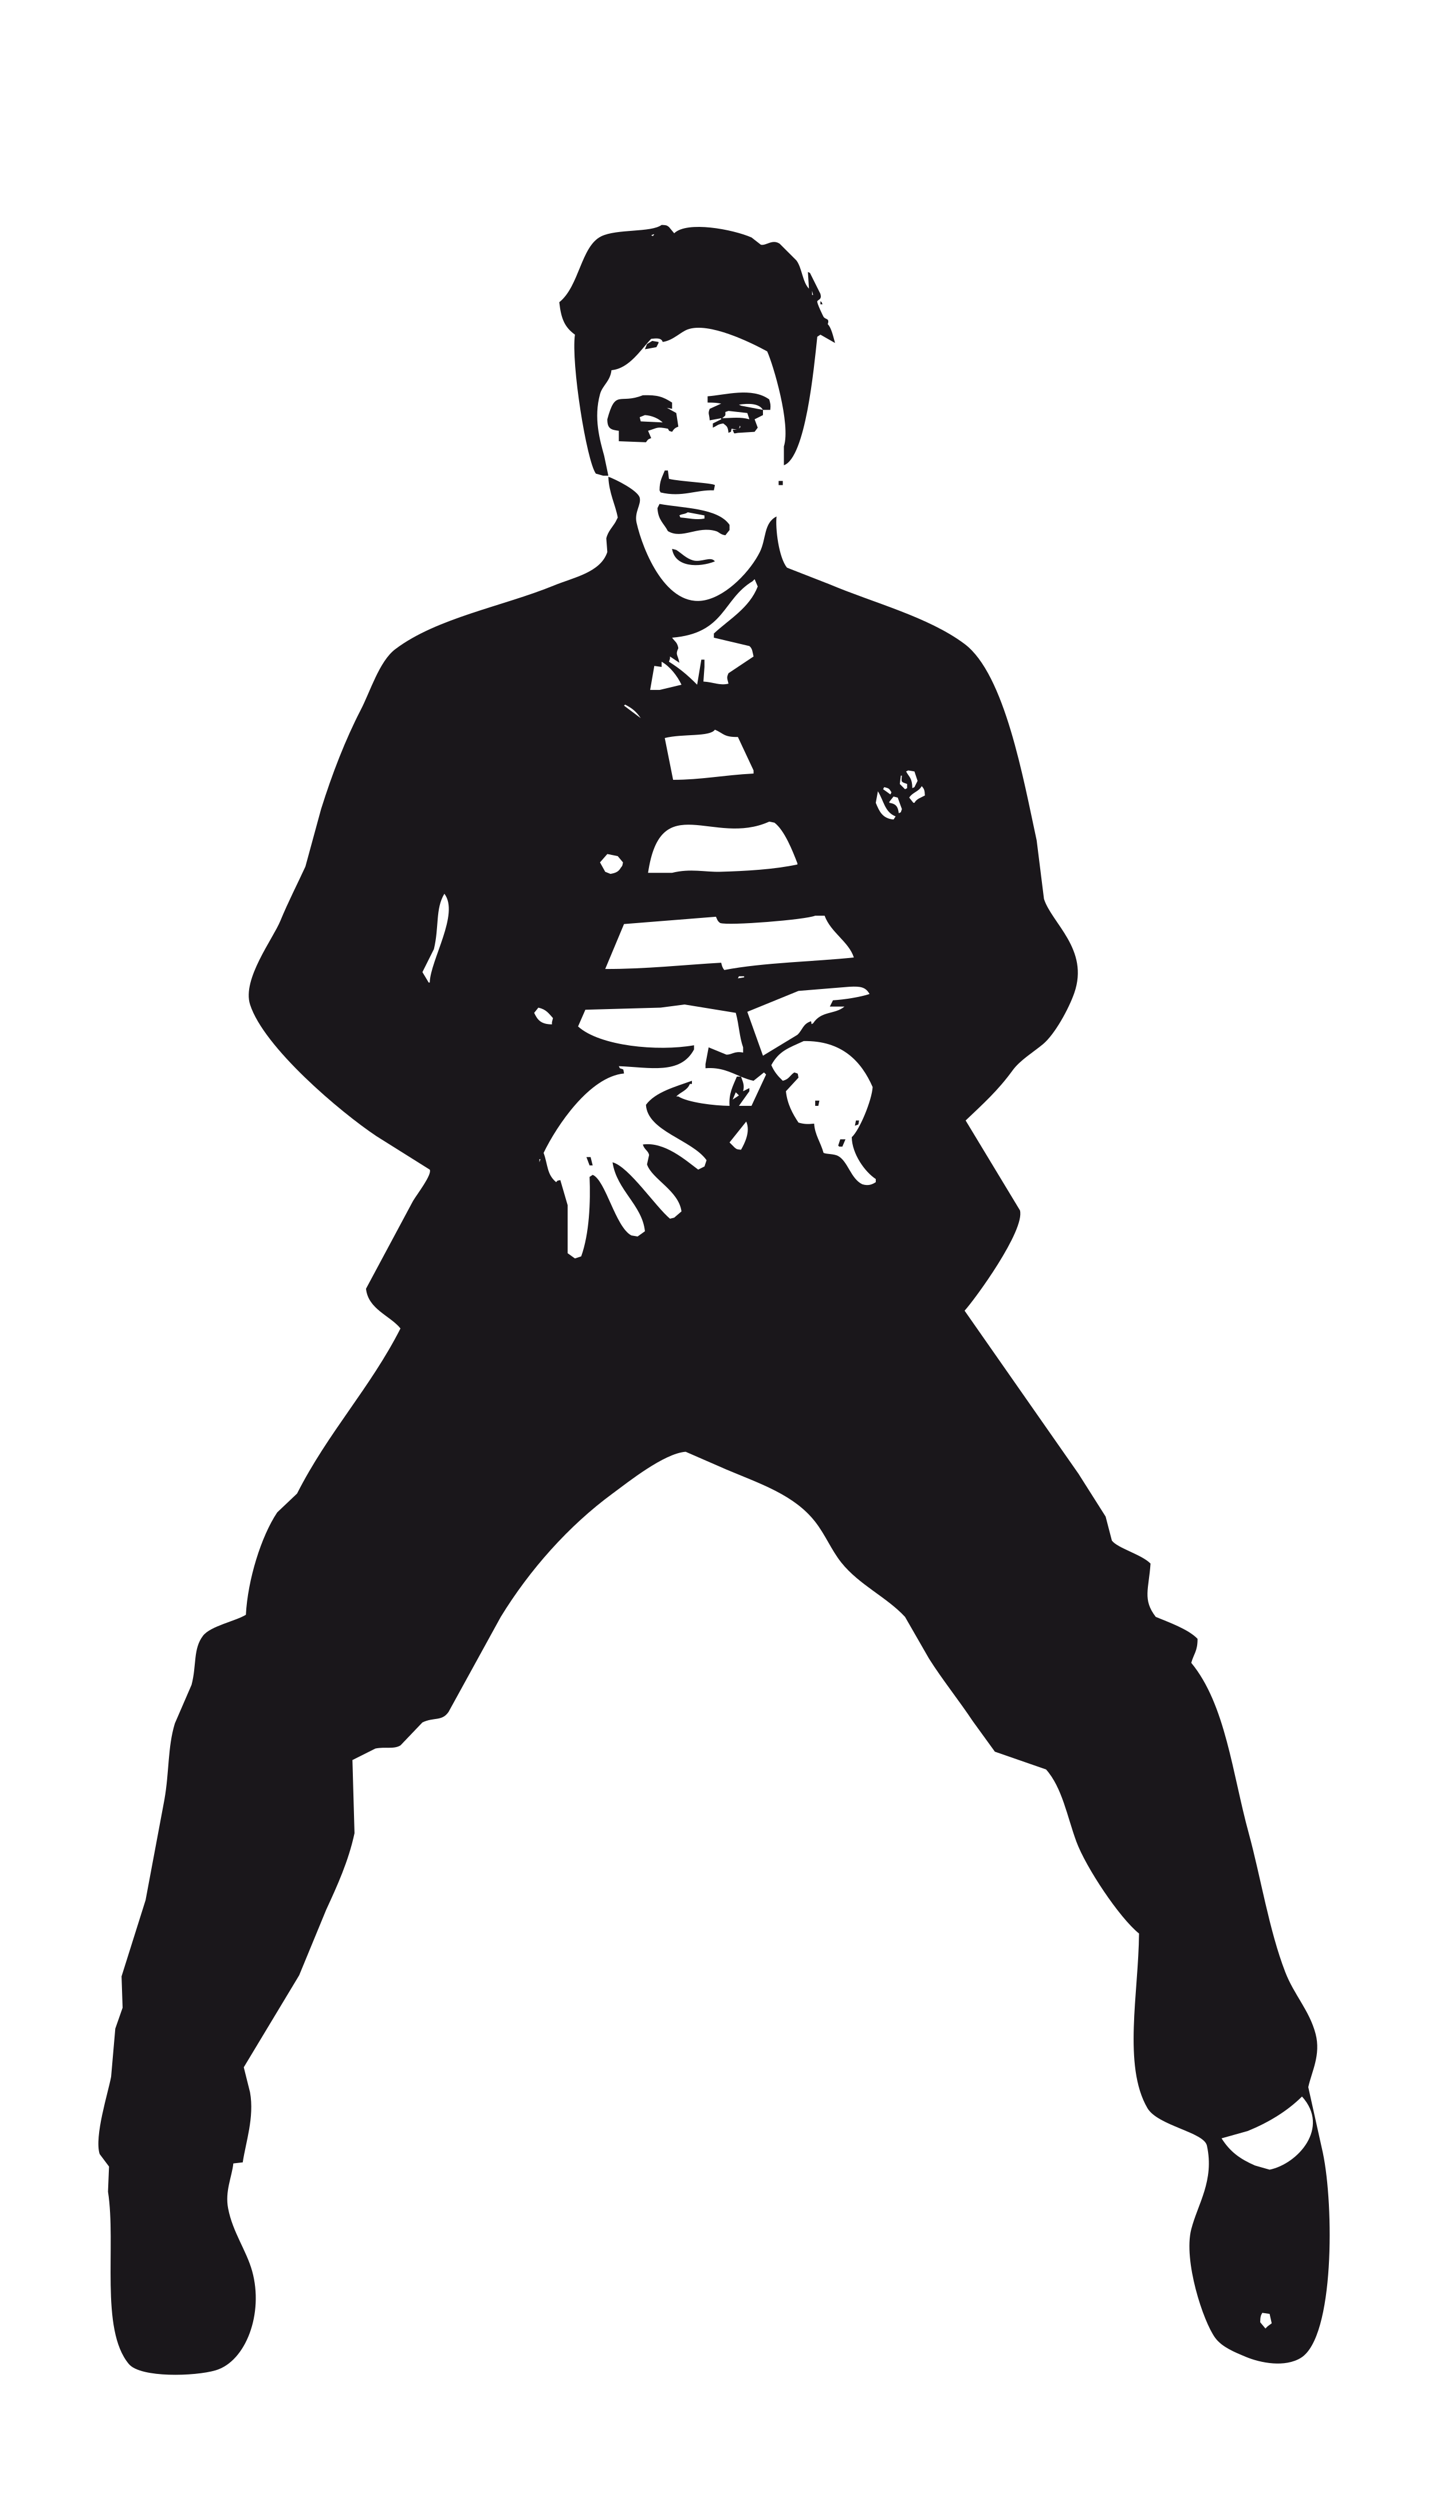 <?xml version="1.0"?><svg width="243.62" height="425.2" xmlns="http://www.w3.org/2000/svg">
 <title>elvis</title>

 <g>
  <title>Layer 1</title>
  <g id="svg_1">
   <g id="svg_2">
    <path id="svg_3" d="m97.811,56.912c-0.677,4.832 1.967,21.41 3.555,23.635c0.415,0.118 0.831,0.237 1.243,0.355l0.888,0c-0.236,-1.125 -0.473,-2.25 -0.709,-3.376c-0.763,-2.757 -1.81,-6.458 -0.712,-10.485c0.413,-1.518 1.731,-2.16 1.955,-4.088c3.04,-0.257 5.02,-3.561 6.754,-5.331c0.752,-0.071 1.725,-0.235 1.955,0.532c1.773,-0.248 3.008,-1.681 4.266,-2.133c3.565,-1.286 10.638,2.167 13.506,3.733c1.013,2.181 4.059,12.445 2.845,16.173l0,3.197c3.685,-1.297 5.097,-16.333 5.686,-21.857c0.176,-0.12 0.355,-0.238 0.531,-0.354c0.831,0.472 1.66,0.948 2.49,1.42c-0.248,-0.861 -0.622,-2.633 -1.244,-3.199c0.354,-1.052 -0.365,-0.748 -0.71,-1.245c-0.022,-0.015 -1.21,-2.429 -1.066,-2.665c0.198,-0.33 0.799,-0.265 0.531,-1.243c-0.592,-1.185 -1.182,-2.37 -1.775,-3.556c-0.118,-0.058 -0.236,-0.118 -0.356,-0.178c0.061,0.947 0.12,1.894 0.18,2.845c-1.114,-1.132 -1.177,-3.541 -2.134,-4.801c-0.948,-0.948 -1.895,-1.895 -2.845,-2.843c-1.263,-0.831 -2.26,0.359 -3.196,0.177c-0.535,-0.413 -1.066,-0.827 -1.599,-1.242c-3.194,-1.391 -10.973,-2.853 -13.154,-0.709c-0.296,-0.358 -0.594,-0.714 -0.887,-1.07c-0.388,-0.306 -0.478,-0.318 -1.247,-0.354c-1.819,1.34 -7.65,0.629 -10.307,1.955c-3.433,1.715 -3.694,8.478 -7.11,11.195c0.319,2.811 0.894,4.224 2.667,5.512zm40.345,-7.464c0.058,0.234 0.115,0.472 0.175,0.709l-0.175,0l0,-0.709zm-27.015,-9.599l0.176,0c-0.356,0.311 -0.031,0.388 -0.532,0.179c0.117,-0.061 0.236,-0.12 0.356,-0.179zm28.434,11.907l0.356,0c-0.228,-0.529 0.009,-0.212 -0.356,-0.532l0,0.532zm-27.546,6.576l0,-0.177c-0.356,-0.059 -0.712,-0.118 -1.068,-0.178c-0.296,0.178 -0.592,0.355 -0.887,0.533c-0.12,0.298 -0.236,0.592 -0.356,0.889c0.651,-0.12 1.303,-0.237 1.955,-0.357c0.12,-0.234 0.24,-0.472 0.357,-0.71zm17.771,11.374c-1.243,-0.236 -2.488,-0.473 -3.732,-0.711c-0.118,-0.058 -0.238,-0.118 -0.353,-0.178c1.579,-0.223 3.382,-0.271 4.085,0.889l1.246,0c0.083,-0.903 0.034,-0.976 -0.179,-1.777c-2.965,-2.145 -7.536,-0.73 -10.484,-0.532l0,1.065c1.247,0.003 1.528,0.047 2.311,0.177c-0.654,0.298 -1.306,0.592 -1.958,0.891c-0.347,0.9 -0.059,0.807 0,1.954c0.652,-0.119 1.304,-0.236 1.958,-0.356l0,0.179c-0.476,0.236 -0.95,0.475 -1.423,0.711l0,0.711c0.763,-0.315 0.737,-0.566 1.775,-0.711c0.621,0.475 0.785,0.536 0.887,1.599c0.652,-0.354 0.303,0.085 0.536,-0.711c0.296,0.059 0.592,0.118 0.887,0.178l-0.71,0c0.326,0.819 0.128,0.63 0.89,0.533c0.948,-0.058 1.895,-0.118 2.844,-0.178c0.175,-0.237 0.355,-0.473 0.531,-0.71c-0.176,-0.475 -0.356,-0.947 -0.531,-1.421c0.472,-0.237 0.948,-0.475 1.419,-0.713l0,-0.888l0.001,0zm-4.085,3.2c0.058,-0.177 0.115,-0.355 0.175,-0.533c0.144,0.437 0.065,0.151 -0.175,0.533zm-2.847,-1.778c0.569,-0.549 0.563,-0.272 0.536,-1.065c0.18,-0.06 0.355,-0.12 0.531,-0.178c1.067,0.118 2.133,0.237 3.199,0.356c0.12,0.354 0.239,0.71 0.356,1.067c-1.528,-0.432 -2.908,-0.224 -4.621,-0.18zm-9.24,1.778c0.341,0.533 0.032,0.298 0.712,0.533c0.312,-0.482 0.469,-0.659 1.064,-0.888c-0.117,-0.769 -0.233,-1.541 -0.353,-2.311c-0.536,-0.298 -1.067,-0.592 -1.599,-0.888c0.296,0.058 0.592,0.118 0.888,0.179l0,-1.068c-1.56,-0.983 -2.425,-1.32 -4.978,-1.243c-4.004,1.598 -4.626,-1.126 -6.041,4.087c-0.009,1.604 0.643,1.794 1.955,1.954l0,1.777c1.54,0.061 3.079,0.118 4.618,0.178c0.353,-0.46 0.259,-0.469 0.891,-0.71c-0.176,-0.415 -0.356,-0.83 -0.532,-1.245c1.668,-0.488 1.389,-0.736 3.375,-0.354zm-4.621,-1.243c-0.057,-0.237 -0.117,-0.476 -0.177,-0.713c0.296,-0.118 0.592,-0.238 0.888,-0.356c1.241,0.079 2.322,0.592 3.022,1.248c-1.243,-0.06 -2.487,-0.12 -3.733,-0.179zm4.621,8.352l-0.532,0c-0.435,1.113 -0.887,1.739 -0.891,3.377c0.059,0.12 0.12,0.236 0.179,0.355c3.689,0.879 6.022,-0.483 9.064,-0.355c0.059,-0.296 0.117,-0.592 0.176,-0.889c-0.344,-0.361 -5.987,-0.617 -7.816,-1.067c-0.06,-0.473 -0.12,-0.948 -0.18,-1.421zm111.432,286.133c-0.831,-3.734 -1.66,-7.469 -2.489,-11.197c0.574,-2.624 2.177,-5.489 1.243,-9.064c-1.033,-3.953 -3.665,-6.632 -5.152,-10.487c-2.77,-7.16 -4.184,-16.196 -6.221,-23.637c-2.771,-10.105 -3.931,-21.893 -9.774,-28.967c0.398,-1.494 1.084,-1.976 1.067,-4.088c-1.562,-1.635 -4.948,-2.833 -7.111,-3.731c-2.275,-2.955 -1.179,-4.719 -0.888,-9.065c-1.527,-1.563 -5.589,-2.596 -6.576,-3.91c-0.352,-1.363 -0.708,-2.725 -1.064,-4.086c-1.539,-2.431 -3.082,-4.859 -4.622,-7.289c-6.457,-9.24 -12.914,-18.484 -19.371,-27.724c1.772,-1.94 10.3,-13.639 9.42,-17.061c-3.08,-5.093 -6.161,-10.189 -9.241,-15.285c3.011,-2.87 5.478,-5.063 7.997,-8.53c1.253,-1.722 3.498,-3.067 5.155,-4.442c2.037,-1.692 4.415,-6.071 5.33,-8.707c2.581,-7.423 -3.814,-11.844 -5.155,-15.996c-0.411,-3.317 -0.827,-6.635 -1.243,-9.952c-2.266,-10.459 -5.421,-28.288 -12.263,-33.412c-6.164,-4.617 -15.579,-7.021 -22.926,-10.129c-2.429,-0.948 -4.857,-1.895 -7.286,-2.845c-1.407,-1.716 -2.007,-6.712 -1.778,-8.709c-2.208,1.097 -1.737,3.808 -2.844,6.044c-1.543,3.113 -5.413,7.32 -9.243,8.175c-6.642,1.478 -10.66,-8.425 -11.727,-13.154c-0.412,-1.824 0.834,-3.096 0.532,-4.263c-0.316,-1.215 -4.092,-3.133 -5.333,-3.555c0.096,2.762 1.212,4.772 1.599,6.931c-0.117,0.238 -0.236,0.475 -0.355,0.71c-0.484,0.869 -1.337,1.659 -1.596,2.845c0.056,0.77 0.117,1.541 0.176,2.311c-1.145,3.484 -5.715,4.313 -9.064,5.686c-8.622,3.534 -19.971,5.509 -27.014,10.841c-2.715,2.057 -4.243,7.175 -5.864,10.307c-2.598,5.023 -4.866,10.856 -6.754,16.884c-0.887,3.259 -1.778,6.517 -2.666,9.774c-1.335,2.908 -2.917,5.966 -4.266,9.242c-1.269,3.08 -6.527,9.914 -5.153,14.219c2.322,7.27 15.356,18.296 21.505,22.393c3.019,1.894 6.044,3.789 9.064,5.687c0.438,0.838 -2.154,4.17 -2.843,5.331c-2.667,4.975 -5.333,9.955 -7.999,14.928c0.37,3.506 4.09,4.557 5.865,6.754c-5.11,10.056 -12.347,17.723 -17.594,28.08c-1.124,1.068 -2.251,2.132 -3.376,3.2c-2.734,4.084 -5.017,11.462 -5.332,17.416c-1.756,1.08 -6.024,1.912 -7.285,3.555c-1.721,2.242 -1.074,5.006 -1.955,8.354c-0.948,2.193 -1.899,4.385 -2.846,6.575c-1.232,4.071 -0.933,8.202 -1.776,12.973c-1.067,5.686 -2.132,11.374 -3.199,17.063c-1.362,4.323 -2.726,8.649 -4.089,12.975c0.059,1.775 0.12,3.552 0.179,5.33c-0.416,1.185 -0.831,2.37 -1.243,3.552c-0.239,2.727 -0.476,5.45 -0.711,8.177c-0.516,2.767 -2.886,10.135 -1.955,13.149c0.532,0.715 1.065,1.423 1.599,2.136c-0.059,1.42 -0.12,2.844 -0.176,4.265c1.428,9.105 -1.401,23.429 3.554,29.324c1.989,2.37 11.246,2.097 14.749,1.066c5.162,-1.519 8.221,-9.685 6.22,-16.884c-0.976,-3.511 -3.321,-6.627 -4.087,-10.663c-0.557,-2.926 0.637,-5.31 0.889,-7.641c0.531,-0.059 1.067,-0.121 1.599,-0.18c0.512,-3.447 1.998,-7.656 1.243,-11.906c-0.356,-1.421 -0.711,-2.842 -1.067,-4.265c3.139,-5.213 6.281,-10.428 9.422,-15.64c1.54,-3.732 3.08,-7.466 4.618,-11.195c1.779,-3.855 3.78,-8.192 4.798,-12.977c-0.116,-4.145 -0.236,-8.293 -0.353,-12.439c1.304,-0.652 2.606,-1.304 3.906,-1.957c1.705,-0.339 3.105,0.163 4.266,-0.531c1.243,-1.304 2.49,-2.605 3.734,-3.909c1.973,-0.945 3.293,-0.139 4.442,-1.778c2.962,-5.389 5.925,-10.783 8.888,-16.171c4.911,-8.011 11.516,-15.46 19.015,-20.973c2.635,-1.936 8.742,-6.836 12.441,-7.109c2.311,1.009 4.622,2.015 6.933,3.022c5.801,2.445 11.534,4.315 15.103,8.887c1.739,2.223 2.738,4.792 4.442,6.931c3.034,3.802 7.707,5.858 10.842,9.243c1.363,2.367 2.726,4.739 4.087,7.108c2.2,3.489 5.097,7.107 7.464,10.663c1.243,1.717 2.49,3.435 3.734,5.152c2.901,1.007 5.803,2.015 8.707,3.022c2.749,3.09 3.592,8.016 5.153,12.262c1.594,4.335 7.308,12.954 10.663,15.64c-0.077,10.082 -2.767,22.48 1.422,29.682c1.764,3.029 9.624,4.067 10.13,6.396c1.294,5.95 -1.558,9.897 -2.667,14.219c-1.359,5.309 2.009,15.671 4.086,18.482c1.147,1.546 3.239,2.397 5.153,3.198c2.597,1.085 6.717,1.854 9.423,0.18c5.736,-3.555 5.608,-25.914 3.734,-34.835zm-151.952,-199.049l-0.176,0c-0.359,-0.592 -0.712,-1.187 -1.068,-1.777c0.652,-1.304 1.304,-2.607 1.955,-3.908c0.908,-3.793 0.225,-6.826 1.779,-9.42c2.616,3.394 -2.381,11.276 -2.489,15.106zm81.398,-36.078c0.353,0.058 0.708,0.12 1.064,0.179c0.18,0.531 0.357,1.065 0.532,1.598c-0.175,0.355 -0.353,0.713 -0.532,1.068c-0.117,0.056 -0.236,0.117 -0.356,0.176c-0.034,-1.732 -0.508,-1.826 -1.067,-2.842c0.121,-0.06 0.24,-0.12 0.359,-0.179zm-4.089,2.845c0.862,0.201 0.853,0.255 1.243,0.887c-0.058,0.116 -0.117,0.237 -0.18,0.355c-0.412,-0.295 -0.827,-0.592 -1.24,-0.889c0.059,-0.119 0.116,-0.237 0.177,-0.353zm-2.487,35.186c-1.611,0.52 -4.218,0.942 -6.221,1.065c-0.179,0.355 -0.355,0.713 -0.534,1.069l2.49,0c-1.649,1.389 -3.908,0.659 -5.333,2.843c-0.427,0.266 -0.201,0.107 -0.355,-0.355c-1.414,0.473 -1.398,1.431 -2.311,2.309c-1.955,1.186 -3.912,2.372 -5.865,3.557c-0.887,-2.49 -1.774,-4.979 -2.667,-7.466c2.906,-1.182 5.809,-2.37 8.712,-3.555c2.9,-0.236 5.804,-0.475 8.707,-0.708c1.905,-0.102 2.731,0.079 3.378,1.241zm-33.947,-57.047l0,-0.357c0.531,0.357 1.067,0.712 1.599,1.067c-0.292,-1.472 -0.72,-1.317 -0.179,-2.489c-0.199,-1.041 -0.569,-1.084 -1.064,-1.777c9.03,-0.742 8.537,-6.49 13.686,-9.597c0.115,-0.118 0.236,-0.236 0.355,-0.355c0.175,0.415 0.355,0.831 0.531,1.245c-1.428,3.665 -4.827,5.549 -7.465,7.998l0,0.709c2.015,0.475 4.031,0.949 6.041,1.423c0.532,0.418 0.525,1.033 0.712,1.776c-1.42,0.949 -2.844,1.895 -4.267,2.844c-0.355,0.807 -0.212,0.828 0,1.777c-1.476,0.366 -2.598,-0.269 -4.262,-0.357c0.057,-0.828 0.117,-1.658 0.176,-2.489l0,-1.243l-0.532,0c-0.236,1.421 -0.476,2.844 -0.712,4.266c-1.756,-1.778 -3.105,-2.835 -4.797,-3.911c0.058,-0.175 0.118,-0.353 0.178,-0.531zm14.216,19.016l0,0.535c-5.003,0.253 -8.987,1.074 -13.686,1.065c-0.472,-2.368 -0.948,-4.738 -1.42,-7.108c3.036,-0.762 7.7,-0.153 8.528,-1.421c1.44,0.6 1.508,1.298 3.913,1.243c0.888,1.895 1.776,3.792 2.664,5.686zm-16.884,-17.771c0.415,0.058 0.832,0.118 1.244,0.175l0,-0.887c1.417,0.807 2.661,2.394 3.378,3.911c-1.244,0.295 -2.488,0.592 -3.734,0.887l-1.597,0c0.237,-1.363 0.473,-2.724 0.709,-4.086zm19.55,26.481c0.296,0.059 0.592,0.118 0.887,0.177c1.706,1.282 3.103,4.824 3.912,6.93l0,0.178c-3.962,0.858 -8.944,1.126 -13.15,1.244c-2.535,0.073 -5.078,-0.602 -8.175,0.178l-4.087,0c2.142,-14.486 11.09,-4.404 20.614,-8.707zm-24.525,-19.905c1.241,0.634 1.91,1.203 2.664,2.309c-0.948,-0.709 -1.895,-1.421 -2.844,-2.132c0.061,-0.06 0.12,-0.118 0.18,-0.177zm15.462,36.078c0.242,0.537 0.255,0.731 0.711,1.065c1.397,0.504 14.579,-0.554 16.172,-1.243l1.6,0c1.058,2.887 4.111,4.406 4.975,7.107c-6.44,0.694 -15.444,0.853 -22.036,2.133c-0.299,-0.346 -0.404,-0.682 -0.532,-1.241c-6.112,0.347 -12.98,1.096 -19.729,1.065c1.067,-2.547 2.132,-5.095 3.198,-7.64c5.214,-0.418 10.428,-0.833 15.641,-1.245zm4.797,10.128l0,0.179c-0.356,0.06 -0.711,0.118 -1.064,0.179c0.056,-0.118 0.117,-0.238 0.177,-0.357l0.887,0l0,-0.001zm-23.281,-20.792c0.592,0.118 1.186,0.236 1.775,0.357c0.299,0.354 0.592,0.708 0.892,1.065c-0.126,0.641 -0.071,0.538 -0.356,0.89c-0.387,0.687 -0.865,0.911 -1.778,1.067c-0.296,-0.12 -0.592,-0.238 -0.888,-0.358c-0.296,-0.534 -0.592,-1.065 -0.888,-1.599c0.414,-0.475 0.829,-0.948 1.244,-1.421zm-12.442,27.012c0.239,-0.295 0.475,-0.592 0.712,-0.887c1.335,0.295 1.73,0.953 2.487,1.775c-0.057,0.238 -0.116,0.476 -0.176,0.713l0,0.357c-1.838,-0.009 -2.445,-0.721 -3.022,-1.957zm0.888,25.415l0,-0.535l0.179,0c-0.059,0.18 -0.12,0.358 -0.179,0.535zm34.301,-2.133c-0.715,-0.079 -0.69,-0.058 -1.066,-0.357c-0.296,-0.295 -0.592,-0.59 -0.887,-0.887c0.949,-1.185 1.895,-2.372 2.843,-3.556c0.76,1.736 -0.307,3.777 -0.889,4.801zm1.78,-7.465l-2.133,0c0.592,-0.83 1.185,-1.658 1.774,-2.487l0,-0.535c-0.356,0.177 -0.708,0.357 -1.064,0.535c0.278,-1.043 -0.056,-1.614 -0.353,-2.476l-0.03,-0.013l-0.684,0c-0.703,1.678 -1.391,2.902 -1.243,4.976c-2.617,-0.024 -7.099,-0.576 -8.711,-1.599l-0.353,0c0.754,-0.778 1.887,-1.009 2.309,-2.133l0.358,0l0,-0.531c-2.728,0.983 -6.226,1.9 -7.822,4.085c0.259,4.516 7.814,5.915 10.31,9.421c-0.12,0.355 -0.236,0.709 -0.356,1.067c-0.356,0.177 -0.712,0.355 -1.067,0.533c-2.052,-1.521 -5.699,-4.799 -9.419,-4.268c0.262,0.883 0.911,1.038 1.067,1.778c-0.12,0.532 -0.236,1.067 -0.355,1.598c0.816,2.504 5.379,4.432 5.865,8c-0.415,0.355 -0.831,0.709 -1.244,1.065c-0.236,0.058 -0.475,0.118 -0.711,0.177c-2.495,-2.093 -7,-8.867 -9.775,-9.595c0.703,4.755 5.06,7.269 5.509,11.73c-0.413,0.298 -0.828,0.592 -1.243,0.887c-0.356,-0.058 -0.709,-0.118 -1.065,-0.177c-2.716,-1.438 -4.36,-9.377 -6.576,-10.307c-0.179,0.12 -0.356,0.238 -0.532,0.354c0.174,4.306 -0.037,9.638 -1.423,13.508c-0.356,0.118 -0.712,0.238 -1.068,0.357c-0.414,-0.298 -0.827,-0.593 -1.243,-0.89l0,-8.174c-0.415,-1.423 -0.831,-2.846 -1.243,-4.265c-0.646,0.169 -0.365,-0.013 -0.712,0.355c-1.617,-1.35 -1.383,-2.953 -2.132,-4.977c2.231,-4.627 7.82,-12.954 13.682,-13.508c-0.187,-0.88 0.066,-0.598 -0.708,-0.887c-0.06,-0.118 -0.12,-0.236 -0.18,-0.355c5.327,0.212 10.483,1.484 12.798,-2.843l0,-0.713c-6.19,1.097 -16.073,0.138 -19.73,-3.199c0.416,-0.948 0.828,-1.895 1.243,-2.842c4.266,-0.12 8.532,-0.238 12.797,-0.357c1.363,-0.177 2.723,-0.354 4.086,-0.532c2.906,0.472 5.808,0.948 8.707,1.42c0.578,2.133 0.603,4.07 1.247,5.867l0,0.887c-1.529,-0.296 -1.816,0.363 -2.842,0.355c-1.009,-0.415 -2.019,-0.828 -3.023,-1.243c-0.177,0.945 -0.356,1.895 -0.536,2.843l0,0.71c2.591,-0.206 4.246,0.685 6.017,1.422l0.026,0c0.002,0.004 0.003,0.009 0.004,0.013c0.673,0.279 1.363,0.536 2.129,0.699c0.593,-0.475 1.186,-0.949 1.778,-1.423c0.12,0.12 0.236,0.238 0.355,0.357c-0.827,1.777 -1.656,3.553 -2.484,5.33zm-3.201,-1.065c0.178,-0.415 0.354,-0.832 0.531,-1.244c0.18,0.179 0.359,0.353 0.537,0.532c-0.356,0.237 -0.712,0.473 -1.067,0.712zm24.348,14.04c-0.66,0.43 -1.304,0.665 -2.311,0.354c-1.961,-0.966 -2.416,-3.874 -4.085,-4.797c-0.734,-0.406 -1.939,-0.287 -2.489,-0.534c-0.497,-1.811 -1.494,-3.087 -1.6,-4.976c-1.128,0.118 -1.738,0.088 -2.665,-0.178c-0.966,-1.44 -1.917,-3.153 -2.135,-5.331c0.712,-0.771 1.422,-1.54 2.135,-2.313c-0.189,-0.88 0.064,-0.598 -0.713,-0.887c-0.807,0.549 -0.842,1.127 -1.954,1.423c-0.834,-0.795 -1.454,-1.517 -1.955,-2.667c1.334,-2.429 2.885,-2.883 5.509,-4.088c6.484,-0.103 9.79,3.401 11.729,7.82c-0.116,2.168 -2.165,7.239 -3.554,8.533c0.049,2.832 2.228,5.896 4.087,7.107l0,0.536zm3.022,-61.67c-1.903,-0.175 -2.423,-1.4 -3.022,-2.843c0.12,-0.653 0.238,-1.303 0.359,-1.955c1.016,1.585 1.133,3.534 3.018,4.265c-0.12,0.179 -0.236,0.356 -0.356,0.533zm1.243,-1.242c-0.115,0.057 -0.236,0.115 -0.355,0.176c-0.134,-1.146 -0.47,-1.599 -1.599,-1.777l0,-0.179c0.238,-0.298 0.475,-0.595 0.71,-0.888c0.236,0.06 0.476,0.12 0.712,0.178c0.236,0.652 0.473,1.302 0.711,1.955c-0.059,0.178 -0.12,0.357 -0.18,0.536zm1.067,-4.09c-0.12,0.058 -0.238,0.118 -0.355,0.178c-0.297,-0.298 -0.592,-0.592 -0.888,-0.889c0.061,-0.475 0.118,-0.948 0.176,-1.422l0.18,0c-0.124,1.171 -0.138,1.038 0.887,1.422l0,0.711zm1.243,2.489l-0.177,0c-0.238,-0.297 -0.475,-0.593 -0.71,-0.889c0.605,-0.936 1.598,-0.979 2.132,-1.954c0.411,0.493 0.495,0.649 0.535,1.598c-0.679,0.377 -1.384,0.539 -1.779,1.246zm60.069,259.114c-0.115,0.121 -0.236,0.238 -0.353,0.357c-0.298,-0.357 -0.592,-0.71 -0.888,-1.065c0.011,-0.864 0.078,-1.144 0.355,-1.603c0.414,0.062 0.828,0.121 1.243,0.18c0.121,0.536 0.236,1.067 0.357,1.6c-0.236,0.177 -0.476,0.353 -0.714,0.531zm0.357,-26.656c-0.829,-0.238 -1.66,-0.475 -2.49,-0.71c-2.598,-1.136 -4.231,-2.339 -5.686,-4.621c1.48,-0.413 2.962,-0.829 4.445,-1.244c3.522,-1.431 6.746,-3.385 9.241,-5.865c4.834,5.342 -0.75,11.464 -5.51,12.441zm-82.818,-286.487l0,-0.709l-0.71,0l0,0.709l0.71,0zm-9.774,8.529c0.238,-0.294 0.472,-0.592 0.71,-0.887l0,-0.887c-1.984,-2.888 -7.901,-2.825 -11.909,-3.556c-0.117,0.237 -0.233,0.475 -0.353,0.713c0.114,2.047 1.083,2.578 1.775,3.908c2.439,1.466 4.982,-0.943 8.176,0c0.57,0.169 0.701,0.574 1.6,0.709zm-3.555,-2.842c-1.464,0.273 -2.616,-0.075 -4.086,-0.179c-0.059,-0.118 -0.12,-0.237 -0.18,-0.354c0.45,-0.295 0.908,-0.162 1.423,-0.533c0.948,0.177 1.895,0.356 2.843,0.533l0,0.533zm-1.955,7.108c-1.175,-0.344 -1.935,-1.195 -2.843,-1.777c-0.236,-0.059 -0.476,-0.119 -0.711,-0.179c0.476,3.188 4.595,3.2 7.285,2.133c-0.689,-0.966 -2.322,0.236 -3.731,-0.178zm20.794,92.771l0.533,0c0.059,-0.297 0.119,-0.592 0.179,-0.889l-0.712,0l0,0.889zm7.464,2.487l-0.531,0c-0.059,0.298 -0.121,0.595 -0.18,0.892c0.774,-0.297 0.527,-0.004 0.711,-0.892zm-3.553,4.266c0.058,0.06 0.118,0.12 0.178,0.179l0.532,0c0.177,-0.413 0.356,-0.828 0.532,-1.244l-0.889,0c-0.114,0.357 -0.236,0.71 -0.353,1.065zm-42.831,1.956c0.179,0.475 0.356,0.948 0.535,1.421l0.532,0c-0.12,-0.473 -0.239,-0.947 -0.356,-1.421l-0.711,0z" fill="#1A171B" clip-rule="evenodd" fill-rule="evenodd"/>
   </g>
  </g>
 </g>
</svg>